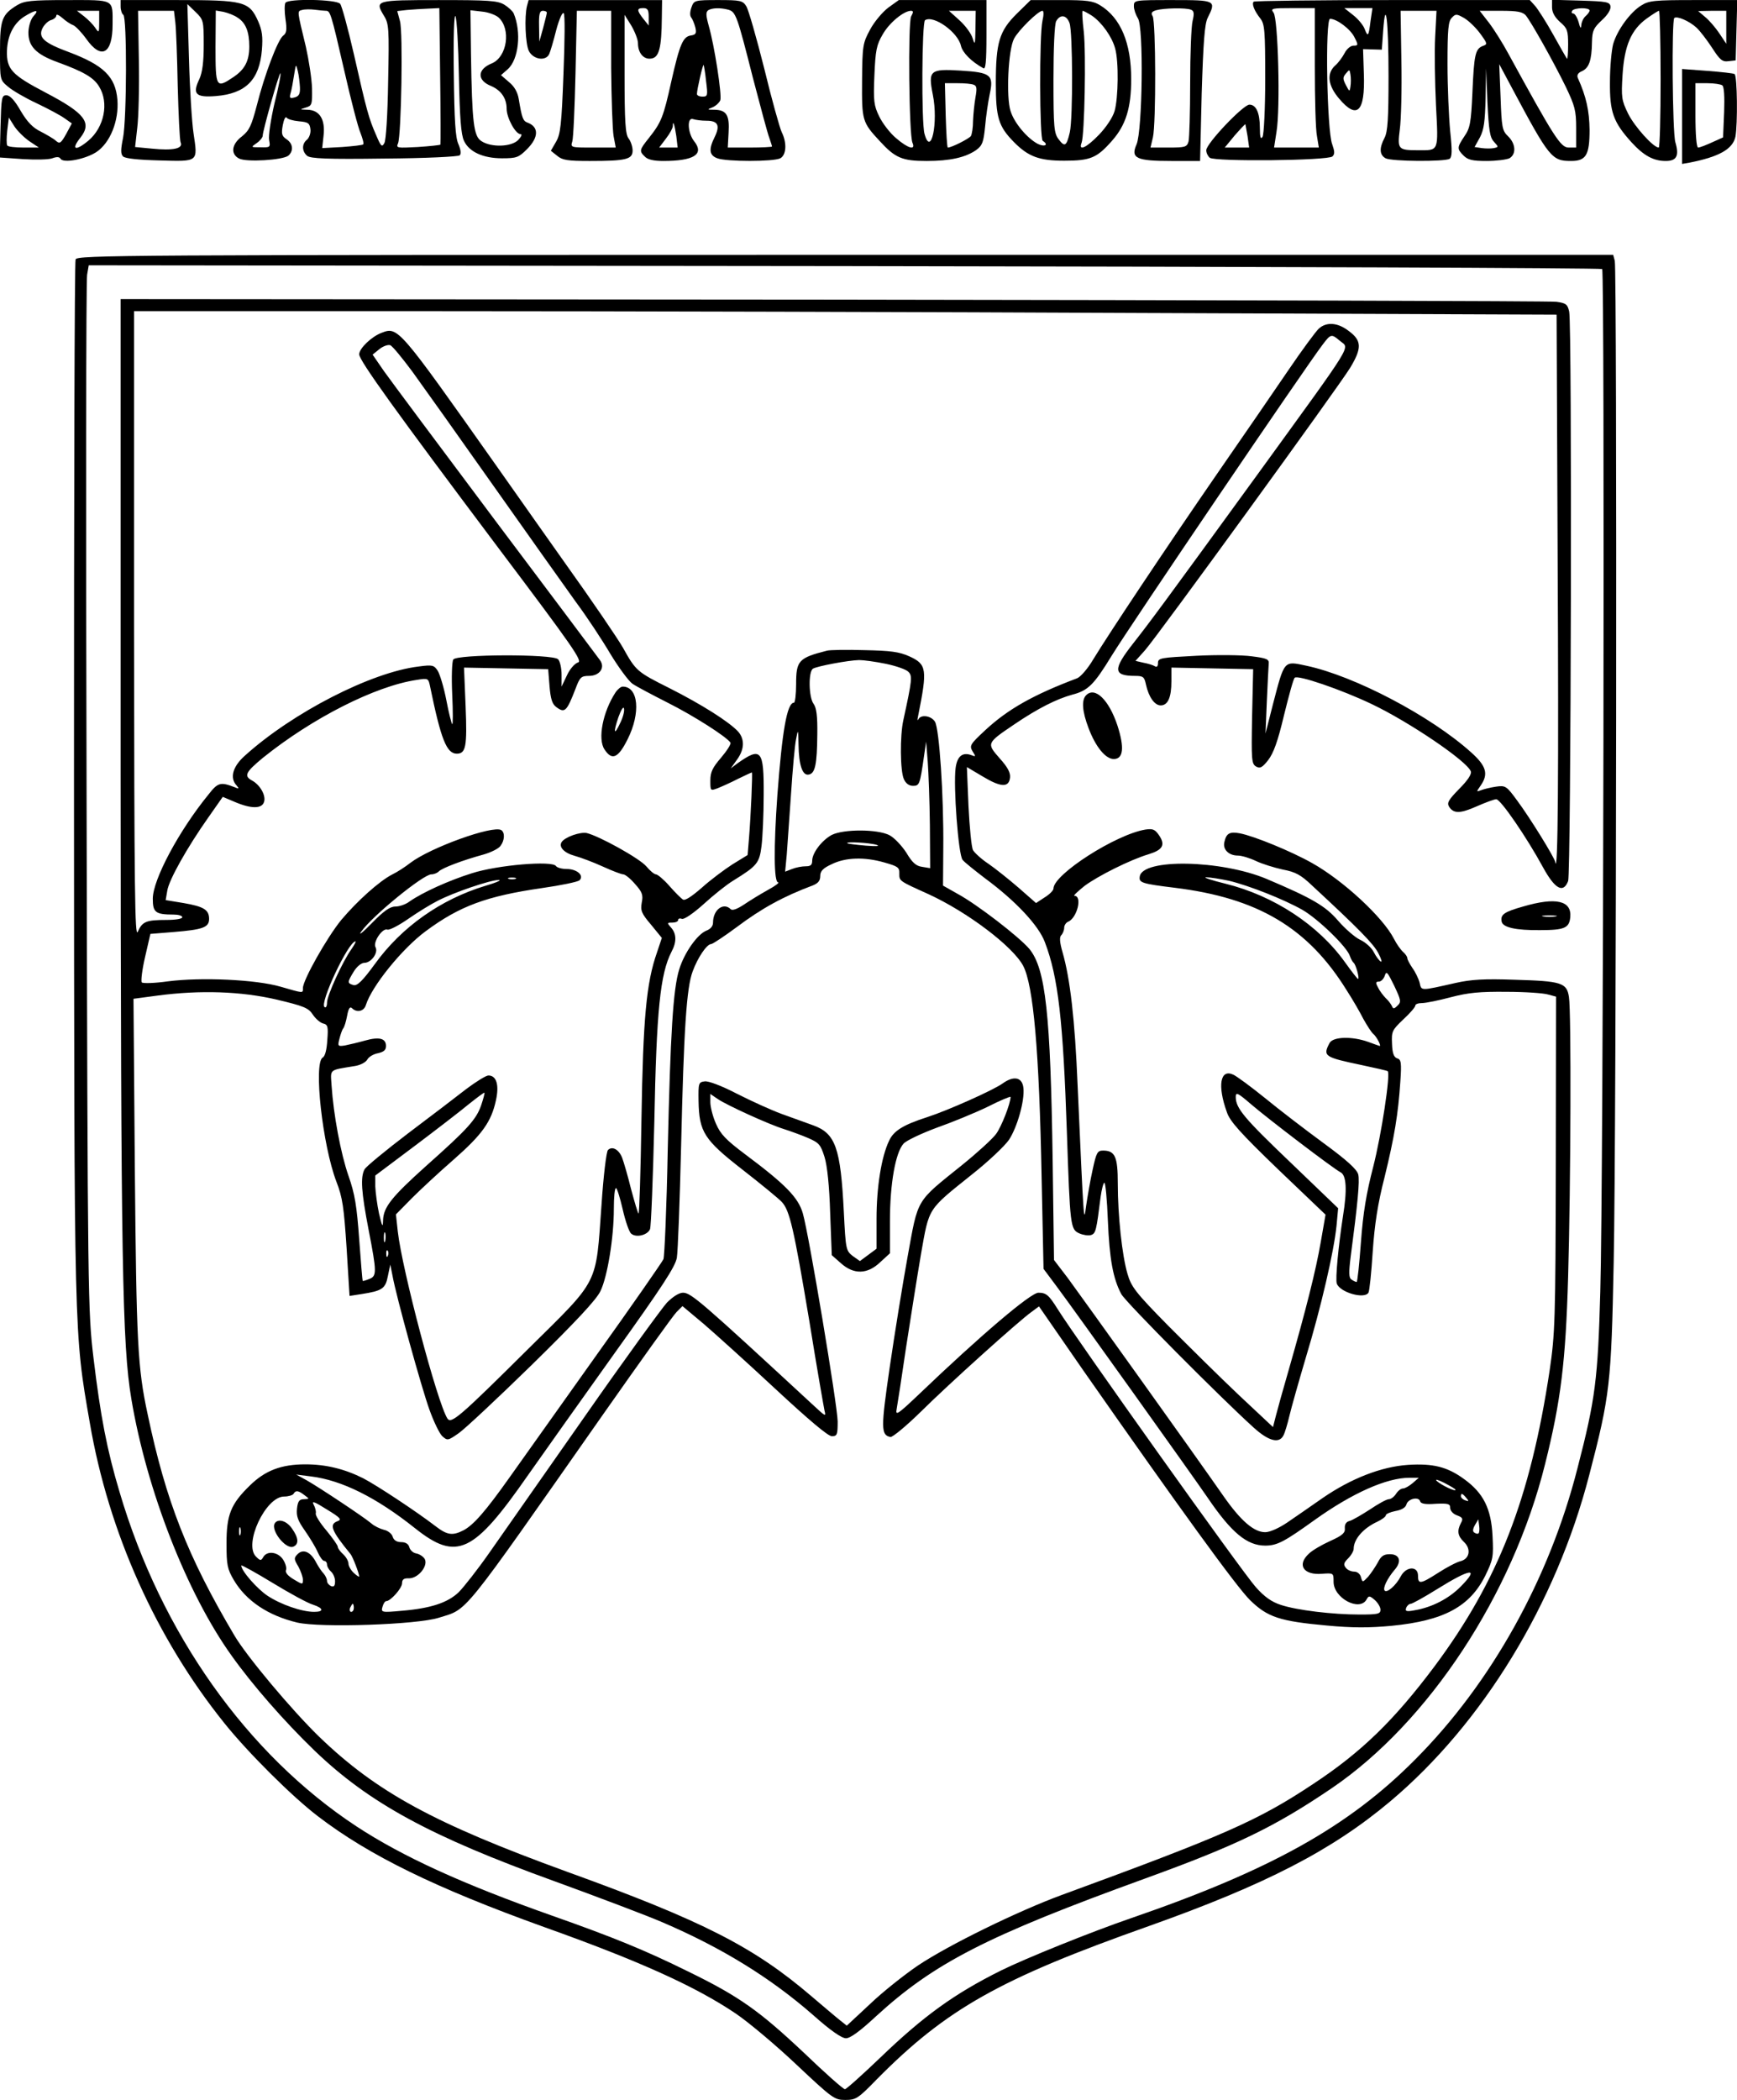<?xml version="1.0" encoding="UTF-8" standalone="yes"?>
<svg version="1.0" xmlns="http://www.w3.org/2000/svg" width="171.3mm" height="207mm" viewBox="0 0 648 783" preserveAspectRatio="xMidYMid meet">
  <g transform="translate(0,783) scale(0.1,-0.1)" fill="#000000" stroke="none">
    <path d="M64 7811 c-57 -35 -64 -54 -64 -172 0 -107 0 -107 30 -132 16 -14 64
-42 107 -62 42 -20 89 -45 104 -56 l27 -19 -21 -39 c-19 -34 -24 -38 -37 -27
-8 8 -34 23 -57 35 -31 15 -51 36 -76 78 -22 39 -40 58 -53 58 -18 0 -19 -9
-22 -116 l-3 -116 86 -6 c47 -3 97 -2 110 3 16 6 27 6 31 -2 11 -17 91 -2 133
25 52 34 85 117 79 195 -7 86 -51 129 -181 178 -92 34 -115 54 -99 88 6 13 20
27 31 31 12 3 21 11 21 17 0 7 10 2 23 -9 12 -11 30 -23 39 -26 10 -4 32 -27
50 -52 56 -79 98 -56 98 54 0 96 10 91 -169 91 -136 0 -160 -3 -187 -19z m61
-41 c-10 -11 -18 -36 -19 -59 -1 -53 28 -83 107 -112 99 -36 137 -58 157 -92
37 -60 19 -151 -40 -201 -49 -41 -66 -34 -30 11 44 56 17 91 -130 168 -126 66
-146 87 -144 156 2 58 26 104 67 129 41 25 55 25 32 0z m245 -22 c0 -41 -1
-42 -15 -21 -8 12 -27 31 -41 42 l-27 21 42 0 41 0 0 -42z m-261 -444 l36 -24
-57 0 c-31 0 -59 3 -61 8 -3 4 -3 29 0 55 l6 49 20 -32 c11 -17 36 -42 56 -56z"/>
    <path d="M450 7806 c0 -14 5 -28 10 -31 14 -9 13 -388 -1 -459 -9 -44 -9 -60
0 -69 8 -8 57 -13 136 -15 147 -4 143 -7 127 101 -6 40 -14 164 -17 277 l-6
205 30 -29 c30 -29 31 -32 31 -123 0 -65 -5 -102 -16 -127 -27 -56 -15 -70 61
-64 112 9 163 61 172 172 4 49 1 73 -14 107 -33 74 -53 79 -302 79 l-211 0 0
-24z m204 -58 c3 -24 7 -131 9 -238 3 -107 7 -202 11 -211 10 -23 -29 -31
-107 -23 l-63 6 8 71 c5 39 8 153 6 254 l-3 183 67 0 67 0 5 -42z m233 16 c30
-19 43 -53 43 -107 0 -54 -17 -86 -59 -114 -65 -44 -67 -40 -67 113 l1 135 29
-5 c17 -4 41 -13 53 -22z"/>
    <path d="M1065 7820 c-4 -6 -4 -34 0 -61 6 -40 4 -53 -9 -62 -20 -16 -69 -145
-98 -260 -20 -76 -28 -93 -55 -115 -39 -29 -44 -66 -11 -83 27 -14 163 -6 184
11 20 18 17 45 -7 61 -18 12 -20 20 -14 53 4 21 10 33 14 28 3 -6 24 -12 46
-14 35 -3 40 -7 43 -29 2 -14 -4 -31 -12 -39 -21 -16 -20 -44 0 -61 13 -10 73
-13 288 -10 152 1 275 7 281 12 6 6 4 21 -5 42 -11 24 -15 88 -17 262 -2 134
1 224 6 215 5 -8 11 -110 13 -225 3 -153 8 -218 19 -240 19 -41 71 -65 142
-65 54 0 62 3 93 34 44 44 45 83 2 99 -17 6 -21 17 -33 89 -4 24 -16 46 -36
62 l-30 26 25 22 c41 36 52 139 22 209 -4 8 -20 23 -35 32 -25 15 -60 17 -244
17 -237 0 -239 -1 -205 -58 19 -30 20 -48 16 -245 -2 -127 -8 -219 -14 -230
-9 -17 -13 -13 -31 30 -27 61 -35 90 -83 302 -22 96 -45 180 -51 187 -14 17
-194 20 -204 4z m150 -30 c17 0 19 -4 70 -226 24 -106 51 -210 60 -230 8 -21
13 -39 10 -42 -2 -3 -38 -7 -79 -10 l-74 -4 5 46 c7 60 -14 96 -60 97 -30 1
-30 1 -7 8 24 7 25 11 24 72 -1 36 -12 106 -23 155 -33 137 -33 132 -14 137
10 3 31 3 47 1 16 -2 34 -4 41 -4z m427 -242 c2 -139 2 -255 1 -257 -2 -2 -40
-6 -85 -9 -77 -4 -81 -4 -73 14 12 31 19 415 7 456 l-10 37 36 4 c21 2 56 4
79 5 l42 2 3 -252z m218 217 c47 -43 32 -147 -25 -171 -55 -22 -56 -63 -4 -84
38 -16 59 -46 59 -85 0 -34 33 -95 52 -95 7 0 3 -9 -9 -22 -26 -26 -101 -28
-137 -4 -29 18 -35 68 -39 325 l-2 163 43 -5 c24 -2 52 -13 62 -22z m-741
-261 c1 -24 -4 -33 -20 -37 -18 -5 -20 -2 -15 16 4 12 9 42 13 67 7 43 7 44
14 15 4 -16 7 -44 8 -61z m-95 -59 c-14 -61 -23 -121 -20 -137 5 -27 4 -28
-32 -27 -37 0 -37 0 -14 16 12 8 22 21 22 27 0 19 62 237 66 233 3 -2 -7 -53
-22 -112z"/>
    <path d="M1966 7808 c-10 -40 -6 -142 7 -168 16 -31 61 -39 75 -13 5 10 17 51
27 91 11 41 23 68 28 63 5 -5 4 -103 -1 -228 -7 -188 -11 -224 -28 -252 l-19
-33 24 -19 c19 -16 39 -19 121 -19 136 0 160 6 160 39 0 14 -7 35 -15 45 -12
16 -15 62 -15 240 l0 221 25 -40 c13 -22 25 -52 25 -66 0 -37 22 -62 50 -57
29 4 38 41 39 151 l1 67 -249 0 -249 0 -6 -22z m454 -40 l0 -33 -20 25 c-25
32 -25 40 0 40 16 0 20 -7 20 -32z m-380 15 c0 -5 -7 -30 -14 -58 l-14 -50 -1
58 c-1 44 2 57 14 57 8 0 15 -3 15 -7z m240 -205 c1 -117 5 -232 9 -255 l8
-43 -85 0 c-83 0 -84 0 -77 23 4 12 9 127 12 255 l5 232 64 0 64 0 0 -212z"/>
    <path d="M2580 7804 c-6 -16 -7 -31 -2 -38 5 -6 12 -23 16 -38 5 -22 2 -27
-16 -30 -30 -4 -42 -31 -74 -173 -29 -131 -37 -151 -83 -209 -36 -45 -37 -49
-15 -70 10 -11 34 -16 68 -16 115 0 154 25 116 73 -25 31 -28 92 -4 83 9 -3
31 -6 50 -6 43 0 51 -18 30 -61 -23 -46 -20 -68 10 -79 34 -13 210 -13 235 0
23 13 25 58 5 98 -7 15 -37 121 -65 237 -29 115 -59 220 -67 232 -13 21 -22
23 -104 23 -88 0 -91 -1 -100 -26z m137 -10 c28 -8 33 -22 92 -255 28 -107 55
-208 61 -223 5 -15 10 -29 10 -32 0 -2 -37 -4 -82 -4 l-83 0 3 55 c4 65 -7 85
-52 86 -29 0 -29 1 -8 9 12 5 25 17 29 26 7 19 -22 206 -43 278 -11 40 -11 51
-2 58 15 9 45 10 75 2z m-83 -266 c7 -54 6 -58 -13 -58 -12 0 -21 4 -21 10 0
16 22 112 25 108 1 -2 6 -29 9 -60z m-111 -205 l5 -43 -34 0 -35 0 25 33 c15
19 26 40 26 47 0 26 7 4 13 -37z"/>
    <path d="M3314 7802 c-21 -16 -52 -52 -68 -82 -27 -50 -29 -59 -30 -189 -1
-151 0 -156 67 -228 57 -62 83 -73 174 -73 87 0 145 13 185 41 23 17 27 29 33
87 3 37 11 91 17 120 16 73 5 82 -108 89 -115 7 -122 1 -104 -90 21 -105 -7
-234 -31 -146 -12 41 -10 417 2 424 32 20 123 -45 134 -96 6 -25 38 -58 83
-83 9 -6 12 22 12 123 l0 131 -163 0 -164 0 -39 -28z m85 -33 c-12 -24 -8
-442 5 -471 13 -30 -17 -21 -61 17 -23 19 -51 56 -63 81 -20 41 -22 57 -18
153 4 94 8 114 31 153 25 44 78 87 105 88 10 0 10 -5 1 -21z m240 -46 c-1 -58
-2 -63 -10 -37 -5 18 -27 48 -49 68 l-40 36 50 0 50 0 -1 -67z m-6 -209 c11
-4 12 -14 6 -47 -4 -23 -8 -62 -9 -87 0 -25 -4 -50 -8 -57 -7 -10 -72 -43 -86
-43 -3 0 -6 54 -8 120 l-3 120 47 0 c25 0 53 -2 61 -6z"/>
    <path d="M3794 7780 c-66 -65 -79 -108 -79 -260 0 -128 10 -161 67 -219 54
-55 95 -70 188 -70 98 0 122 10 179 75 51 58 71 122 71 229 0 135 -39 228
-115 275 -27 17 -50 20 -146 20 l-114 0 -51 -50z m95 -27 c-12 -54 -11 -440 1
-448 24 -15 7 -24 -19 -11 -39 21 -87 77 -101 122 -17 51 -9 229 13 270 16 31
90 104 106 104 5 0 5 -16 0 -37z m184 19 c37 -25 75 -78 87 -122 14 -49 12
-185 -2 -234 -7 -24 -32 -61 -58 -88 -47 -49 -78 -63 -65 -30 11 29 17 333 8
415 -5 42 -7 77 -4 77 3 0 18 -8 34 -18z m-83 -28 c12 -32 13 -355 1 -407 -12
-52 -19 -56 -41 -27 -18 23 -20 44 -20 223 0 118 4 206 10 218 15 27 39 24 50
-7z"/>
    <path d="M4230 7807 c0 -12 7 -32 15 -45 22 -30 17 -420 -5 -470 -23 -52 -1
-62 130 -62 l107 0 6 252 c6 192 11 258 22 281 33 66 31 67 -130 67 -144 0
-145 0 -145 -23z m213 -13 c11 -4 13 -13 6 -42 -5 -20 -9 -125 -9 -232 0 -107
-3 -205 -6 -217 -6 -21 -12 -23 -74 -23 l-68 0 9 38 c12 50 11 433 -1 452 -7
11 -4 17 13 22 28 8 111 10 130 2z"/>
    <path d="M4677 7824 c-8 -8 2 -34 25 -63 16 -21 18 -45 18 -225 0 -112 -5
-208 -10 -216 -7 -11 -10 -2 -10 33 0 57 -14 87 -39 87 -23 0 -161 -145 -161
-170 0 -10 6 -22 13 -28 18 -15 442 -11 458 5 9 9 8 19 -1 45 -20 50 -27 468
-8 468 25 0 76 -38 91 -69 15 -29 14 -31 -4 -31 -10 0 -25 -12 -33 -28 -8 -15
-23 -36 -35 -46 -33 -30 -27 -75 15 -124 67 -79 97 -49 92 92 l-3 93 35 -1 35
-1 5 70 c9 129 20 39 20 -168 0 -160 -3 -208 -15 -231 -20 -38 -19 -63 4 -76
23 -12 220 -13 239 -2 9 7 10 29 2 103 -5 52 -10 165 -10 251 0 130 3 159 16
172 14 15 18 15 46 -1 17 -10 44 -36 60 -58 27 -37 28 -40 10 -46 -28 -11 -33
-31 -39 -173 -5 -114 -9 -134 -30 -164 -28 -42 -28 -47 -3 -72 16 -16 33 -20
86 -20 36 0 74 5 85 10 26 15 24 54 -5 82 -22 21 -24 33 -28 146 l-5 123 47
-88 c140 -262 149 -273 221 -273 56 0 69 22 69 116 -1 71 -12 123 -44 194 -4
10 1 19 16 25 26 12 36 40 37 109 1 42 6 52 37 81 22 20 34 40 32 52 -3 16
-15 18 -111 21 l-107 3 0 -28 c0 -19 10 -37 30 -55 27 -23 30 -32 30 -84 0
-31 -2 -55 -4 -53 -2 2 -25 42 -51 89 -26 47 -57 95 -68 108 l-20 22 -512 0
c-281 0 -514 -3 -518 -6z m228 -241 c0 -120 3 -237 8 -260 l7 -43 -83 0 -84 0
9 58 c15 88 6 425 -11 445 -12 16 -6 17 70 17 l84 0 0 -217z m208 170 c-7 -59
-10 -62 -22 -31 -5 14 -24 37 -43 52 l-33 26 52 0 53 0 -7 -47z m817 38 c0 -5
-7 -14 -15 -21 -8 -7 -15 -22 -16 -34 -1 -15 -4 -11 -10 12 -5 17 -14 32 -20
32 -6 0 -7 5 -4 10 8 12 65 13 65 1z m-576 -98 c-3 -54 -1 -169 3 -255 9 -176
12 -168 -67 -168 -75 0 -77 4 -68 77 5 36 8 151 6 254 l-3 189 67 0 67 0 -5
-97z m338 80 c21 -26 103 -172 149 -266 34 -71 39 -89 39 -154 l0 -73 -28 0
c-30 0 -54 38 -226 352 -20 37 -52 88 -71 113 l-35 45 79 0 c62 0 81 -4 93
-17z m-654 -265 c-3 -21 -4 -20 -17 5 -12 23 -12 29 0 43 13 16 14 16 17 -4 2
-12 2 -32 0 -44z m535 -206 c18 -20 18 -20 0 -24 -10 -2 -30 -2 -45 0 l-27 4
20 36 c15 29 19 59 21 147 l2 110 5 -126 c5 -104 9 -131 24 -147z m-919 21 l6
-43 -45 0 -46 0 37 45 c21 24 39 43 40 42 0 -1 4 -21 8 -44z"/>
    <path d="M6123 7810 c-41 -25 -90 -92 -105 -144 -6 -23 -12 -86 -12 -141 -1
-112 12 -150 81 -226 45 -49 81 -69 127 -69 41 0 51 19 36 70 -11 37 -14 453
-4 463 9 9 56 -11 83 -36 13 -12 39 -46 58 -75 29 -45 38 -53 61 -50 l27 3 3
113 3 112 -163 0 c-144 0 -167 -2 -195 -20z m72 -275 c0 -140 -3 -255 -7 -255
-20 0 -90 78 -114 126 -25 51 -26 62 -21 145 7 109 32 168 90 210 22 16 43 29
46 29 3 0 6 -115 6 -255z m245 194 l0 -62 -26 39 c-14 21 -38 49 -53 61 l-26
22 53 1 52 0 0 -61z"/>
    <path d="M6275 7396 l0 -177 29 5 c111 22 160 51 170 96 9 48 7 228 -3 234 -4
3 -50 8 -102 12 l-94 7 0 -177z m150 116 c7 -4 9 -43 7 -100 l-4 -94 -42 -19
c-22 -10 -45 -19 -51 -19 -6 0 -10 47 -10 120 l0 120 45 0 c25 0 50 -4 55 -8z"/>
    <path d="M282 6863 c-4 -10 -6 -884 -6 -1943 1 -2098 0 -2055 59 -2395 70
-409 248 -804 502 -1120 89 -111 254 -275 350 -348 191 -146 439 -267 842
-412 359 -128 566 -222 716 -323 50 -34 152 -120 228 -192 132 -124 140 -130
180 -130 40 0 48 5 117 76 261 264 461 376 1015 572 436 155 683 282 901 465
345 290 619 738 743 1218 77 296 82 338 91 794 10 468 13 3698 4 3733 l-6 22
-2864 0 c-2719 0 -2865 -1 -2872 -17z m5695 -36 c10 -11 5 -3411 -7 -3813 -9
-325 -18 -400 -85 -658 -105 -413 -322 -802 -605 -1086 -249 -251 -540 -413
-1060 -592 -146 -50 -394 -150 -485 -195 -175 -87 -290 -170 -454 -328 -66
-63 -124 -115 -129 -115 -6 0 -75 61 -153 136 -168 158 -243 211 -434 304
-156 77 -275 126 -505 207 -337 119 -559 221 -730 333 -409 269 -729 721 -884
1247 -47 157 -71 282 -97 498 -21 178 -22 204 -26 2093 -3 1052 -2 1929 2
1948 l6 35 2819 -3 c1550 -2 2822 -7 2827 -11z"/>
    <path d="M450 4955 c1 -1831 6 -2140 40 -2341 57 -340 207 -724 373 -956 78
-110 198 -247 310 -355 204 -196 432 -320 897 -488 162 -59 342 -127 400 -152
222 -95 404 -207 564 -347 64 -57 106 -86 122 -86 16 0 53 27 111 81 217 199
413 300 1003 514 345 125 485 193 699 338 360 245 674 721 795 1208 59 235 77
384 86 699 10 350 12 989 3 1043 -8 53 -28 59 -203 64 -113 4 -162 1 -220 -12
-133 -30 -127 -30 -134 1 -4 15 -16 40 -27 55 -10 15 -19 31 -19 37 0 5 -7 15
-16 23 -8 7 -24 29 -34 49 -41 80 -189 217 -305 282 -78 44 -217 101 -270 111
-37 7 -50 0 -57 -31 -8 -28 15 -52 50 -52 14 0 44 -9 67 -20 23 -11 68 -25
100 -32 48 -9 68 -20 109 -59 175 -162 230 -218 248 -253 11 -21 15 -35 9 -31
-6 3 -18 19 -26 35 -8 16 -31 37 -51 46 -19 9 -56 41 -82 71 -47 55 -97 84
-267 156 -169 71 -463 77 -473 9 -4 -23 7 -27 130 -42 310 -38 497 -149 641
-381 22 -34 50 -82 63 -108 14 -25 30 -50 37 -56 11 -8 31 -45 24 -45 -1 0
-20 7 -42 15 -61 22 -132 20 -145 -4 -26 -49 -19 -53 119 -82 52 -11 96 -21
98 -23 11 -11 -24 -239 -54 -356 -26 -100 -38 -173 -46 -282 -6 -82 -13 -148
-16 -148 -3 0 -12 4 -19 9 -10 6 -11 24 -3 87 26 197 34 281 28 305 -5 19 -42
53 -131 118 -68 50 -166 125 -217 167 -52 42 -105 81 -118 87 -49 23 -60 -41
-24 -140 11 -34 52 -79 191 -213 l177 -169 -18 -103 c-18 -104 -54 -248 -120
-478 -20 -69 -41 -144 -47 -168 l-11 -43 -127 119 c-70 66 -188 183 -264 259
-122 124 -138 145 -152 194 -20 68 -36 216 -36 336 0 100 -10 123 -55 123 -21
0 -25 -7 -39 -72 -9 -40 -19 -100 -24 -133 -9 -67 -8 -85 -32 450 -10 244 -28
397 -56 494 -11 38 -12 57 -5 64 6 6 11 19 11 28 0 9 7 19 14 22 34 13 55 97
24 97 -5 0 12 16 38 37 50 37 169 97 239 118 52 16 63 34 40 69 -16 24 -24 27
-52 23 -110 -18 -343 -167 -343 -220 0 -7 -15 -22 -33 -33 l-32 -21 -65 57
c-36 31 -86 71 -112 89 -26 17 -52 41 -58 51 -6 11 -13 85 -17 165 l-6 145 59
-35 c68 -41 98 -42 102 -4 2 18 -9 39 -39 72 -49 56 -49 56 56 127 87 59 157
94 215 110 59 15 81 37 147 145 76 123 718 1069 787 1160 31 41 33 41 65 14
36 -30 59 8 -305 -494 -356 -490 -410 -562 -466 -633 -77 -98 -76 -122 7 -122
30 0 34 -4 40 -32 10 -46 32 -78 55 -78 27 0 40 30 40 90 l0 51 153 -3 152 -3
-4 -176 c-3 -163 -2 -177 15 -187 15 -8 23 -4 45 24 20 26 36 70 59 167 18 73
35 136 40 140 10 12 174 -44 287 -98 139 -66 355 -212 370 -251 4 -10 -12 -34
-43 -65 -40 -41 -47 -52 -38 -67 17 -26 41 -26 104 2 32 14 64 26 72 26 16 0
113 -141 175 -255 44 -80 75 -97 93 -50 11 29 15 2069 4 2123 -6 27 -11 32
-48 37 -22 3 -1237 6 -2699 8 l-2657 2 0 -1760z m3851 1708 l1506 -6 4 -931
c4 -772 1 -1171 -9 -1110 -3 17 -95 166 -142 229 -40 55 -44 57 -79 52 -20 -3
-45 -9 -55 -13 -19 -7 -19 -7 -3 16 31 44 22 74 -35 125 -150 135 -435 285
-615 323 -84 18 -81 22 -124 -143 l-28 -110 5 120 c3 66 6 129 7 140 2 17 -7
21 -63 28 -36 5 -129 6 -207 2 -133 -7 -143 -8 -143 -27 0 -12 -4 -17 -12 -12
-6 4 -25 10 -42 13 l-30 7 35 39 c47 53 724 985 766 1054 44 73 43 101 -4 136
-42 33 -84 36 -113 10 -11 -10 -62 -79 -113 -154 -51 -75 -172 -251 -269 -391
-187 -271 -399 -589 -460 -689 -20 -34 -47 -65 -60 -70 -162 -61 -258 -115
-342 -193 -57 -53 -60 -58 -48 -79 13 -20 12 -21 -3 -15 -34 13 -54 -3 -60
-47 -9 -67 10 -324 26 -343 7 -9 46 -40 84 -69 114 -84 200 -176 223 -238 50
-131 68 -294 82 -707 12 -354 13 -364 47 -379 14 -6 33 -9 43 -6 18 6 20 16
36 143 4 28 10 52 14 52 4 0 10 -64 13 -142 6 -142 19 -215 50 -273 14 -28
373 -389 494 -498 55 -50 95 -61 111 -29 5 9 15 42 22 72 7 30 35 129 62 220
56 185 104 392 114 490 l6 65 -176 169 c-175 167 -206 204 -206 246 0 19 7 16
58 -28 63 -54 303 -237 333 -253 22 -11 25 -66 9 -164 -17 -110 -29 -235 -23
-251 12 -33 103 -59 118 -34 4 6 11 75 16 153 7 102 19 180 44 277 37 151 51
236 59 357 5 71 3 83 -12 87 -12 4 -18 19 -19 55 -2 45 0 50 42 90 25 23 45
46 45 52 0 5 11 9 25 9 14 0 63 10 108 22 65 17 108 21 207 20 69 0 139 -5
155 -10 l30 -8 -1 -625 c-1 -587 -3 -632 -23 -769 -72 -478 -192 -785 -430
-1104 -150 -200 -272 -319 -451 -437 -206 -137 -331 -192 -940 -415 -163 -60
-421 -186 -536 -263 -50 -34 -131 -98 -178 -143 l-87 -81 -24 19 c-13 10 -61
51 -107 90 -215 184 -404 281 -913 465 -495 180 -709 296 -924 503 -103 100
-269 298 -316 377 -175 295 -256 502 -324 825 -38 176 -42 269 -48 915 l-5
635 90 12 c159 21 311 16 444 -15 101 -24 119 -31 135 -56 10 -15 27 -30 38
-33 18 -4 20 -12 16 -62 -2 -35 -8 -60 -17 -65 -35 -20 -1 -327 51 -463 23
-59 28 -96 38 -247 l11 -179 45 7 c77 12 89 20 98 67 l9 43 8 -40 c14 -79 109
-421 138 -501 16 -45 38 -90 48 -99 19 -17 21 -17 61 11 22 15 146 131 274
256 163 160 240 242 255 274 26 53 50 199 50 307 0 42 3 77 8 77 4 0 15 -36
25 -79 10 -44 24 -85 32 -91 19 -16 61 -5 70 17 4 10 11 189 16 398 8 419 22
554 64 636 20 37 19 68 -2 91 -15 17 -15 18 5 18 12 0 22 4 22 10 0 5 6 7 14
4 8 -3 42 20 81 55 36 33 86 73 111 88 89 55 97 65 105 129 4 32 8 118 8 190
1 169 -9 181 -99 117 l-24 -18 23 32 c28 38 30 76 5 105 -33 36 -135 101 -258
163 -120 60 -124 64 -172 150 -18 32 -116 176 -217 317 -34 48 -150 212 -257
364 -364 515 -365 517 -427 493 -37 -14 -83 -58 -83 -80 0 -23 137 -213 517
-719 281 -373 318 -426 299 -430 -12 -4 -30 -24 -41 -48 l-20 -42 0 45 c0 24
-6 50 -13 57 -20 20 -379 19 -391 -1 -5 -8 -7 -66 -4 -130 3 -64 3 -114 0
-111 -3 3 -13 43 -22 90 -9 47 -24 96 -32 109 -14 21 -19 23 -71 16 -177 -21
-471 -172 -649 -333 -45 -40 -57 -83 -30 -111 10 -12 8 -13 -8 -6 -52 20 -62
18 -97 -27 -111 -136 -208 -318 -208 -389 0 -51 10 -59 78 -59 17 0 32 -4 32
-10 0 -6 -26 -10 -59 -10 -76 0 -90 -6 -107 -44 -11 -26 -13 148 -14 1142 l0
1172 1148 0 c631 0 1825 -3 2653 -7z m-2763 -218 c37 -51 173 -242 302 -425
129 -183 268 -378 308 -434 41 -55 99 -143 129 -194 31 -51 68 -101 82 -111
14 -10 73 -41 130 -70 96 -48 222 -128 236 -150 3 -5 -13 -30 -35 -56 -32 -37
-40 -54 -40 -85 0 -39 0 -39 27 -29 15 6 49 21 76 35 27 13 50 24 52 24 3 0
-4 -164 -11 -247 l-5 -61 -57 -35 c-31 -20 -83 -59 -114 -87 -37 -32 -62 -49
-70 -44 -7 4 -30 27 -51 51 -21 24 -44 43 -50 43 -6 0 -22 13 -36 30 -26 30
-174 112 -222 124 -25 5 -82 -15 -94 -34 -11 -18 9 -40 49 -51 22 -6 70 -24
105 -40 35 -16 69 -29 76 -29 7 0 27 -16 44 -36 27 -30 31 -41 25 -70 -5 -29
-1 -40 35 -82 l40 -49 -18 -54 c-40 -113 -52 -247 -58 -622 -3 -197 -8 -355
-11 -352 -3 3 -15 44 -28 92 -12 49 -27 100 -33 116 -12 31 -37 45 -53 29 -6
-6 -17 -97 -24 -204 -22 -305 -6 -273 -272 -536 -256 -254 -289 -283 -303
-261 -38 60 -169 555 -185 697 l-7 64 59 60 c33 33 103 98 157 145 106 93 140
141 157 220 13 58 2 93 -28 93 -9 0 -46 -23 -82 -50 -36 -28 -134 -103 -218
-166 -84 -64 -157 -124 -162 -134 -16 -29 -12 -85 15 -225 31 -160 31 -173 2
-184 -12 -5 -23 -8 -24 -7 -1 1 -7 71 -13 155 -9 124 -16 169 -40 237 -29 83
-56 229 -63 336 -4 63 -12 57 85 73 22 3 42 14 48 24 5 10 23 21 40 24 22 5
30 12 30 27 0 29 -26 35 -79 20 -25 -7 -59 -15 -74 -18 -26 -4 -28 -3 -21 24
4 16 10 34 14 39 5 6 11 27 15 48 5 28 11 35 18 28 18 -18 45 -12 52 12 22 70
135 210 223 275 127 94 227 131 435 161 70 10 133 23 139 29 18 18 -10 42 -48
42 -18 0 -36 5 -40 11 -13 21 -218 4 -314 -27 -86 -27 -183 -71 -232 -105 -14
-11 -38 -19 -53 -19 -20 0 -43 -16 -88 -62 -34 -35 -52 -49 -39 -31 41 58 231
213 261 213 10 0 22 5 28 11 13 13 90 42 167 63 28 8 56 22 63 32 16 21 17 50
3 59 -31 19 -264 -65 -339 -122 -19 -15 -50 -35 -67 -43 -49 -25 -131 -99
-191 -170 -53 -65 -143 -224 -143 -254 0 -20 4 -20 -83 5 -92 27 -297 36 -421
20 -49 -7 -92 -8 -97 -4 -4 4 1 47 12 94 l20 87 87 7 c109 9 132 17 132 49 0
34 -20 46 -95 59 l-67 11 6 35 c6 40 74 161 153 273 l54 77 45 -19 c61 -26
101 -26 109 0 8 24 -15 64 -45 80 -31 17 -24 31 40 84 185 149 420 268 574
291 44 7 44 7 51 -27 40 -194 61 -248 99 -248 34 0 39 27 33 176 l-6 145 157
-3 157 -3 5 -63 c4 -48 10 -67 25 -78 32 -24 39 -17 72 68 16 43 21 48 50 48
40 0 62 31 41 59 -7 10 -182 243 -388 517 -206 275 -394 527 -418 561 l-42 61
26 21 c14 11 32 17 40 14 8 -3 44 -47 82 -98z m385 -1892 c-7 -2 -19 -2 -25 0
-7 3 -2 5 12 5 14 0 19 -2 13 -5z m2662 -7 c75 -18 204 -69 273 -108 58 -33
168 -139 178 -173 4 -11 10 -22 14 -25 8 -6 23 -60 16 -60 -2 0 -24 28 -49 63
-99 138 -264 247 -445 292 -53 13 -86 24 -72 24 14 0 52 -6 85 -13z m-2775
-19 c-165 -50 -312 -153 -412 -292 -46 -63 -65 -81 -79 -78 -24 7 -24 10 1 51
11 18 28 32 39 32 26 0 53 38 42 58 -11 19 26 73 44 66 7 -3 42 15 78 40 36
25 85 55 109 67 59 31 197 78 228 78 14 0 -9 -10 -50 -22z m-499 -236 c-33
-46 -91 -173 -91 -199 0 -13 -4 -21 -9 -17 -21 12 89 245 115 245 3 0 -4 -13
-15 -29z m3902 -211 c-12 -12 -16 -12 -20 -2 -3 7 -13 21 -23 30 -9 9 -23 27
-29 40 -10 18 -9 22 3 22 8 0 18 10 22 22 6 19 10 14 35 -37 26 -55 27 -61 12
-75z m-3418 -371 c-18 -53 -52 -90 -205 -226 -129 -116 -160 -154 -161 -204
-1 -28 -3 -23 -15 26 -7 33 -13 78 -14 101 l0 41 148 111 c81 61 172 131 202
156 30 24 56 43 57 42 2 -2 -4 -23 -12 -47z m-358 -506 c-3 -10 -5 -4 -5 12 0
17 2 24 5 18 2 -7 2 -21 0 -30z m10 -55 c-3 -8 -6 -5 -6 6 -1 11 2 17 5 13 3
-3 4 -12 1 -19z"/>
    <path d="M3085 5404 c-106 -27 -115 -37 -115 -125 0 -38 -4 -69 -8 -69 -26 0
-44 -105 -62 -345 -14 -197 -13 -325 3 -325 6 0 -10 -13 -38 -28 -27 -15 -68
-40 -90 -55 -26 -17 -43 -23 -49 -17 -27 27 -66 -2 -66 -50 0 -13 -9 -24 -25
-30 -33 -13 -82 -82 -101 -144 -23 -73 -33 -239 -43 -676 -4 -212 -12 -394
-16 -405 -5 -11 -119 -175 -255 -365 -135 -190 -279 -392 -320 -450 -88 -124
-133 -176 -171 -196 -41 -21 -61 -18 -105 16 -69 53 -217 151 -269 178 -70 35
-139 52 -216 52 -90 0 -150 -23 -207 -79 -71 -69 -87 -109 -87 -216 0 -80 3
-95 27 -136 46 -78 128 -133 237 -159 86 -20 447 -8 528 18 111 35 75 -9 612
757 139 198 262 370 275 383 l22 22 80 -67 c44 -38 165 -147 268 -243 124
-115 195 -175 209 -175 20 0 22 5 22 55 -1 61 -107 696 -130 776 -17 59 -65
108 -215 220 -72 54 -92 75 -109 114 -12 27 -21 63 -21 80 l0 31 28 -19 c32
-22 189 -94 247 -112 22 -7 61 -21 87 -32 44 -19 49 -25 64 -72 10 -32 18
-108 21 -209 l6 -157 34 -30 c48 -43 99 -42 147 4 l36 33 0 121 c0 139 21 256
51 288 11 12 67 38 123 59 57 20 142 55 190 78 47 24 86 40 86 37 0 -24 -34
-111 -54 -138 -13 -18 -70 -70 -127 -116 -174 -140 -163 -121 -203 -341 -19
-105 -49 -291 -67 -414 -33 -227 -33 -252 3 -259 8 -1 59 41 114 95 104 103
365 338 413 372 l27 20 164 -237 c360 -515 573 -809 624 -859 65 -63 110 -78
286 -94 95 -9 158 -9 242 -1 194 19 291 71 349 187 29 60 31 70 27 148 -5 102
-34 160 -106 212 -63 46 -116 59 -210 53 -100 -7 -212 -51 -317 -123 -44 -31
-104 -72 -133 -92 -31 -21 -65 -36 -82 -36 -42 0 -91 42 -156 135 -100 144
-527 740 -580 812 l-52 68 -5 372 c-8 545 -26 714 -87 788 -37 44 -196 167
-269 206 l-53 30 1 138 c2 198 -15 447 -31 473 -14 23 -53 28 -62 9 -4 -7 -4
-2 -1 12 35 175 33 193 -33 223 -38 17 -70 21 -167 23 -66 2 -129 1 -140 -2z
m220 -49 c38 -8 76 -21 84 -30 15 -15 14 -29 -19 -180 -13 -58 -12 -190 2
-220 7 -16 19 -25 34 -25 24 0 26 5 41 110 l8 55 6 -75 c3 -41 7 -147 8 -236
l1 -161 -30 5 c-23 3 -37 16 -59 53 -17 26 -45 56 -63 65 -44 23 -171 23 -215
1 -37 -20 -73 -67 -73 -96 0 -16 -6 -21 -24 -21 -14 0 -36 -4 -51 -10 l-26
-10 6 63 c2 34 10 136 16 227 6 91 14 183 19 205 7 38 8 37 9 -22 1 -76 15
-116 38 -111 24 4 31 38 32 149 1 69 -3 100 -14 115 -18 24 -20 120 -2 131 15
9 130 31 172 32 17 0 61 -6 100 -14z m-35 -675 c15 -5 -1 -6 -40 -3 -36 3 -67
7 -69 9 -8 7 84 2 109 -6z m30 -66 c49 -14 56 -18 55 -41 0 -28 -2 -27 109
-77 144 -66 314 -194 353 -267 38 -73 60 -313 69 -797 l7 -333 50 -67 c63 -84
508 -707 562 -786 89 -131 147 -179 215 -179 45 0 72 15 185 96 140 100 268
157 353 157 l35 0 -23 -20 c-13 -11 -29 -20 -36 -20 -8 0 -19 -9 -26 -20 -7
-11 -19 -20 -27 -20 -8 0 -39 -17 -70 -38 -31 -20 -65 -40 -76 -43 -13 -3 -19
-13 -18 -27 2 -17 -8 -27 -55 -48 -31 -14 -67 -35 -79 -47 -46 -42 -20 -81 49
-75 43 3 43 3 43 -30 0 -61 97 -112 123 -66 8 15 11 15 31 -2 11 -10 21 -26
21 -36 0 -16 -10 -18 -78 -18 -100 0 -234 16 -294 36 -34 11 -61 30 -93 66
-49 54 -669 924 -740 1038 -32 51 -42 60 -71 60 -29 0 -217 -160 -446 -379
-79 -75 -88 -81 -83 -55 3 16 19 119 35 229 17 110 42 268 56 350 31 175 23
162 190 296 61 48 123 107 138 129 31 47 59 146 54 193 -4 40 -35 48 -78 17
-35 -25 -203 -100 -280 -125 -90 -29 -126 -51 -143 -88 -29 -60 -47 -174 -47
-291 l0 -112 -31 -23 -31 -23 -27 19 c-25 20 -26 24 -33 164 -12 239 -31 293
-114 323 -27 10 -80 29 -119 43 -38 14 -113 48 -166 75 -58 30 -106 48 -120
46 -23 -3 -24 -6 -23 -73 2 -116 21 -145 165 -257 68 -53 134 -107 146 -120
29 -32 44 -95 103 -448 27 -168 53 -316 56 -330 6 -23 3 -21 -37 16 -423 391
-461 424 -491 424 -15 0 -38 -15 -60 -37 -19 -21 -159 -213 -309 -428 -150
-214 -309 -441 -353 -504 -44 -63 -96 -129 -115 -148 -41 -39 -104 -60 -212
-69 -76 -7 -78 -6 -72 15 3 11 9 21 14 21 16 0 59 48 59 67 0 14 7 19 26 18
35 0 73 48 58 73 -6 9 -20 18 -32 20 -11 2 -22 12 -25 23 -3 12 -14 19 -30 19
-17 0 -28 7 -32 20 -3 11 -18 23 -33 26 -15 4 -36 14 -47 24 -27 23 -191 132
-240 160 l-40 22 55 -7 c115 -14 245 -79 388 -193 156 -124 218 -95 422 198
52 74 196 277 321 452 180 251 228 325 234 358 4 24 11 212 16 419 10 431 20
588 43 649 19 52 53 102 69 102 7 1 49 29 95 63 93 70 175 115 285 156 19 8
27 17 27 35 0 18 10 29 43 44 51 25 121 28 197 6z m2130 -2339 c0 -8 -54 18
-70 33 -8 8 4 5 28 -7 23 -12 42 -23 42 -26z m-4294 -20 c19 -14 19 -14 -2
-15 -17 0 -23 -7 -26 -35 -3 -28 3 -45 30 -83 18 -26 40 -62 47 -79 8 -18 19
-33 24 -33 6 0 11 -6 11 -14 0 -7 7 -19 15 -26 8 -7 15 -23 15 -36 0 -17 -4
-22 -15 -18 -8 4 -15 12 -15 19 0 8 -6 20 -12 27 -7 7 -20 26 -28 41 -20 40
-48 53 -69 33 -15 -15 -15 -19 2 -47 9 -17 17 -39 17 -49 0 -19 -1 -19 -34 1
-22 13 -33 26 -29 35 3 8 -2 25 -11 39 -19 29 -60 34 -74 9 -8 -14 -11 -14
-27 2 -47 47 36 224 105 224 16 0 32 5 35 10 8 14 18 13 41 -5z m4334 -10 c11
-13 10 -14 -4 -9 -9 3 -16 10 -16 15 0 13 6 11 20 -6z m-114 -22 c46 2 54 0
54 -15 0 -11 11 -23 25 -28 22 -8 24 -13 15 -29 -15 -29 -12 -48 11 -70 28
-26 22 -63 -12 -72 -14 -3 -52 -23 -83 -43 -67 -43 -76 -44 -76 -11 0 37 -44
35 -64 -2 -18 -35 -53 -65 -61 -53 -6 10 10 44 38 77 27 31 19 58 -18 58 -23
0 -33 -7 -45 -31 -9 -16 -25 -40 -36 -53 -21 -22 -21 -22 -27 -1 -3 11 -13 20
-25 20 -11 0 -25 6 -31 14 -10 12 -8 19 8 35 12 12 21 28 21 36 0 36 36 77 88
101 17 8 32 19 32 24 0 5 16 12 36 16 23 4 38 13 41 25 6 21 46 30 51 11 3 -9
20 -12 58 -9z m-4097 -65 c-32 -12 -23 -35 49 -123 8 -10 32 -72 32 -83 0 -3
-9 3 -20 13 -11 10 -20 26 -20 35 0 9 -9 25 -20 35 -11 10 -20 22 -20 28 0 5
-19 32 -42 60 -24 28 -42 57 -40 64 2 7 -2 22 -8 33 -8 15 3 11 49 -18 51 -31
57 -38 40 -44z m4257 -45 c-2 -3 -9 -2 -15 2 -8 4 -7 13 1 28 l13 22 3 -23 c2
-13 1 -26 -2 -29z m-4619 -5 c-3 -7 -5 -2 -5 12 0 14 2 19 5 13 2 -7 2 -19 0
-25z m270 -261 c40 -13 43 -27 5 -27 -46 0 -124 27 -174 60 -39 26 -98 93 -98
113 0 3 53 -26 117 -65 64 -39 132 -76 150 -81z m4283 68 c-44 -45 -107 -78
-172 -89 -31 -6 -37 -4 -32 9 3 8 11 15 17 15 5 0 49 24 97 54 127 79 161 83
90 11z m-4130 -80 c0 -8 -4 -15 -10 -15 -5 0 -7 7 -4 15 4 8 8 15 10 15 2 0 4
-7 4 -15z"/>
    <path d="M1025 2150 c-16 -26 41 -98 69 -87 22 9 20 33 -5 68 -20 29 -52 38
-64 19z"/>
    <path d="M2296 5248 c-47 -72 -67 -173 -41 -212 28 -43 51 -33 86 37 50 99 41
197 -18 197 -7 0 -19 -10 -27 -22z m18 -113 c-23 -50 -27 -38 -7 21 10 28 19
42 21 32 2 -10 -4 -33 -14 -53z"/>
    <path d="M4052 5238 c-18 -18 -15 -60 9 -123 26 -69 63 -115 94 -115 36 0 40
43 14 124 -32 97 -84 147 -117 114z"/>
    <path d="M5682 4450 c-71 -20 -85 -30 -80 -56 4 -22 53 -33 143 -32 92 0 109
8 113 48 6 62 -53 76 -176 40z m121 -37 c-13 -2 -33 -2 -45 0 -13 2 -3 4 22 4
25 0 35 -2 23 -4z"/>
  </g>
</svg>